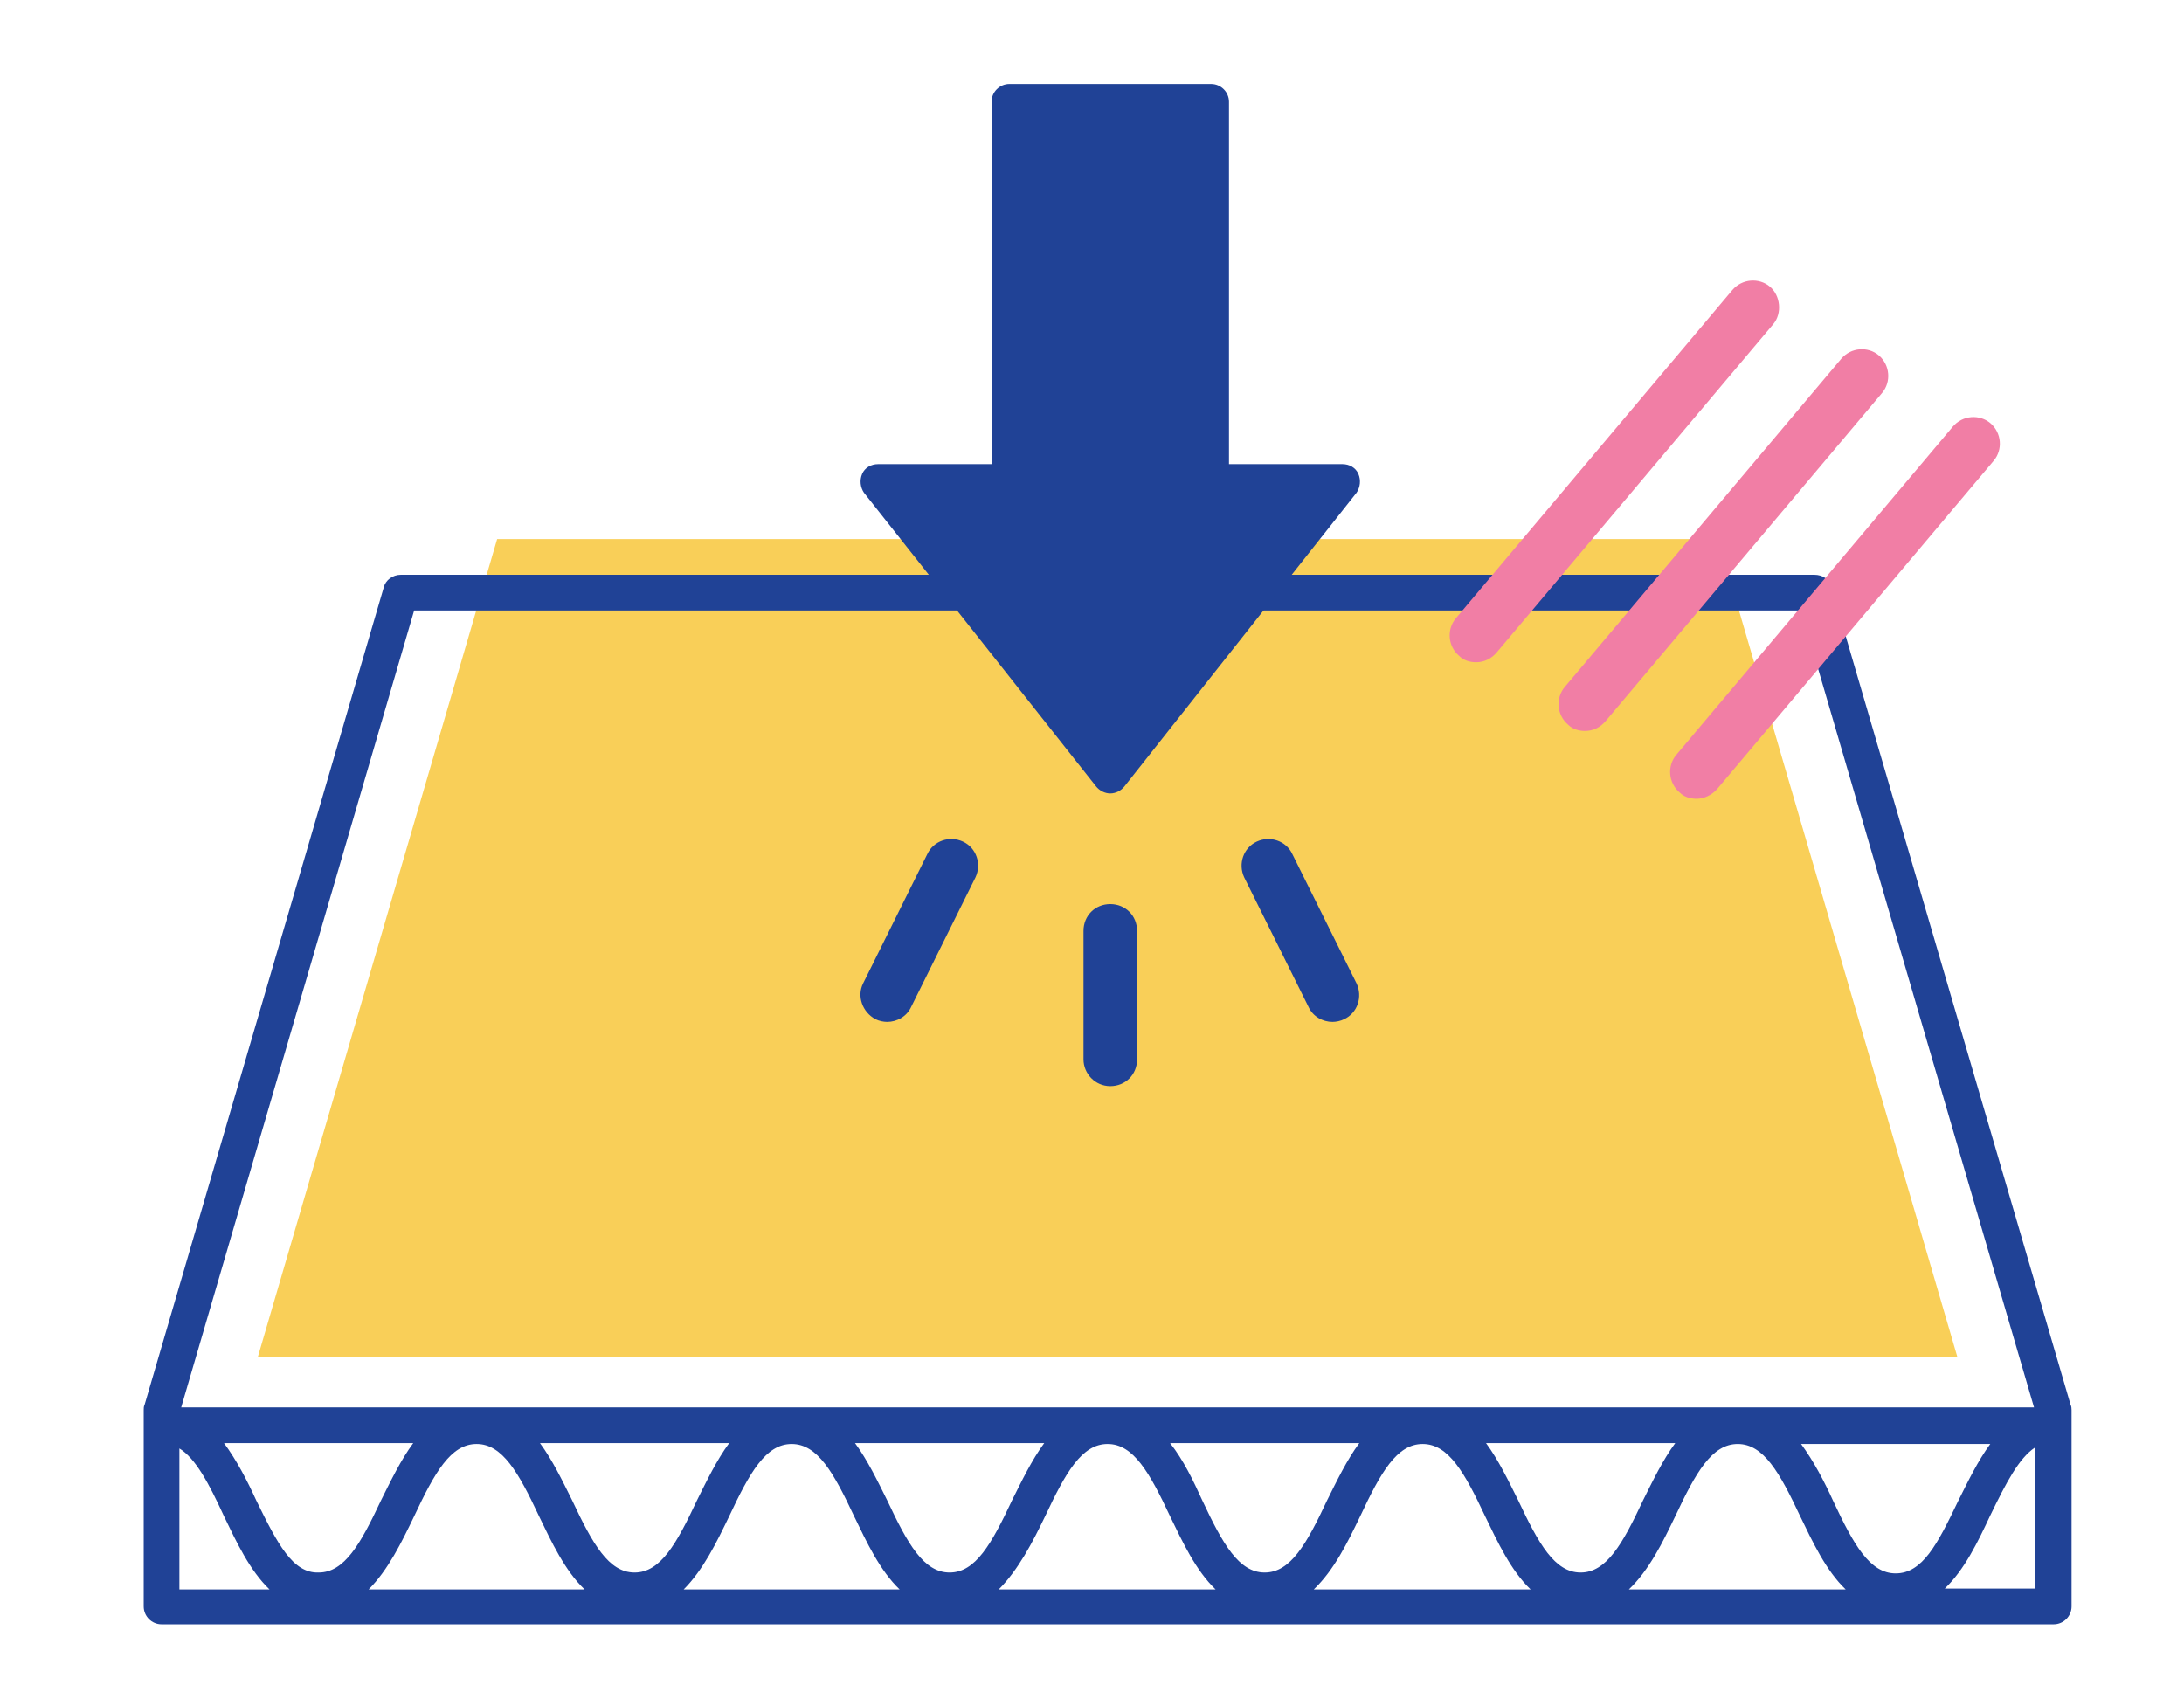<?xml version="1.0" encoding="utf-8"?>
<!-- Generator: Adobe Illustrator 16.0.0, SVG Export Plug-In . SVG Version: 6.00 Build 0)  -->
<!DOCTYPE svg PUBLIC "-//W3C//DTD SVG 1.1//EN" "http://www.w3.org/Graphics/SVG/1.1/DTD/svg11.dtd">
<svg version="1.1" id="Layer_1" xmlns="http://www.w3.org/2000/svg" xmlns:xlink="http://www.w3.org/1999/xlink" x="0px" y="0px"
	 width="140px" height="108px" viewBox="0 0 140 108" enable-background="new 0 0 140 108" xml:space="preserve">
<polygon fill="#F9CF58" points="110.133,34.561 31.867,34.561 16.535,86.967 125.465,86.967 "/>
<g>
	<path fill="#204296" d="M83.873,64.539c0.285,0.63,0.915,0.973,1.545,0.973c0.229,0,0.514-0.057,0.743-0.172
		c0.858-0.4,1.2-1.43,0.801-2.288l-4.119-8.295c-0.399-0.858-1.431-1.202-2.288-0.801c-0.856,0.401-1.201,1.431-0.801,2.289
		L83.873,64.539z"/>
	<path fill="#204296" d="M56.125,65.34c0.229,0.115,0.515,0.172,0.744,0.172c0.629,0,1.259-0.343,1.545-0.973l4.119-8.295
		c0.4-0.858,0.057-1.888-0.801-2.289c-0.858-0.4-1.888-0.057-2.289,0.801l-4.119,8.295C54.923,63.854,55.267,64.883,56.125,65.34z"
		/>
	<path fill="#204296" d="M71.172,69.631c0.973,0,1.717-0.742,1.717-1.716v-8.239c0-0.972-0.744-1.716-1.717-1.716
		s-1.717,0.744-1.717,1.716v8.239C69.455,68.83,70.199,69.631,71.172,69.631z"/>
	<path fill="#204296" d="M132.73,90.057L117.398,37.65c-0.114-0.515-0.572-0.801-1.088-0.801H25.688
		c-0.515,0-0.973,0.343-1.087,0.801L9.269,90.057c-0.057,0.113-0.057,0.229-0.057,0.342v12.588c0,0.631,0.515,1.146,1.145,1.146
		h121.29c0.629,0,1.146-0.515,1.146-1.146V90.398C132.789,90.285,132.789,90.17,132.73,90.057z M16.42,96.178
		c-0.572-1.259-1.259-2.574-2.06-3.662h12.129c-0.801,1.088-1.43,2.403-2.06,3.662c-1.316,2.803-2.346,4.635-4.005,4.635
		C18.766,100.869,17.793,98.98,16.42,96.178z M26.547,97.207c1.315-2.803,2.345-4.634,4.004-4.634c1.659,0,2.689,1.831,4.005,4.634
		c0.801,1.659,1.659,3.49,2.918,4.691H23.629C24.888,100.641,25.746,98.866,26.547,97.207z M34.613,92.516h12.129
		c-0.801,1.088-1.43,2.403-2.06,3.662c-1.316,2.803-2.346,4.635-4.005,4.635c-1.659,0-2.689-1.832-4.005-4.635
		C36.044,94.919,35.415,93.604,34.613,92.516z M46.742,97.207c1.316-2.803,2.346-4.634,4.005-4.634s2.689,1.831,4.005,4.634
		c0.801,1.659,1.659,3.49,2.918,4.691H43.825C45.083,100.641,45.941,98.866,46.742,97.207z M54.809,92.516h12.129
		c-0.801,1.088-1.43,2.403-2.06,3.662c-1.316,2.803-2.346,4.635-4.005,4.635s-2.689-1.832-4.005-4.635
		C56.239,94.919,55.61,93.604,54.809,92.516z M66.995,97.207c1.316-2.803,2.346-4.634,4.005-4.634s2.689,1.831,4.005,4.634
		c0.802,1.659,1.659,3.49,2.918,4.691H64.02C65.279,100.641,66.194,98.866,66.995,97.207z M75.005,92.516h12.129
		c-0.802,1.088-1.431,2.403-2.06,3.662c-1.316,2.803-2.346,4.635-4.006,4.635c-1.658,0-2.688-1.832-4.004-4.635
		C76.492,94.919,75.863,93.604,75.005,92.516z M87.191,97.207c1.313-2.803,2.346-4.634,4.004-4.634c1.66,0,2.688,1.831,4.006,4.634
		c0.801,1.659,1.658,3.49,2.917,4.691H84.216C85.531,100.641,86.391,98.866,87.191,97.207z M95.258,92.516h12.129
		c-0.801,1.088-1.431,2.403-2.06,3.662c-1.315,2.803-2.347,4.635-4.005,4.635c-1.659,0-2.689-1.832-4.006-4.635
		C96.688,94.919,96.059,93.604,95.258,92.516z M107.387,97.207c1.316-2.803,2.346-4.634,4.006-4.634
		c1.658,0,2.688,1.831,4.004,4.634c0.803,1.659,1.658,3.49,2.918,4.691h-13.902C105.729,100.641,106.586,98.866,107.387,97.207z
		 M121.518,100.869c-1.658,0-2.688-1.831-4.004-4.635c-0.572-1.258-1.26-2.574-2.061-3.661h12.129
		c-0.801,1.087-1.43,2.403-2.061,3.661C124.207,98.98,123.234,100.869,121.518,100.869z M26.547,39.138h88.906l14.934,51.09H11.614
		L26.547,39.138z M11.5,92.859c1.03,0.629,1.888,2.229,2.86,4.348c0.801,1.659,1.659,3.49,2.918,4.691H11.5V92.859z
		 M124.664,101.842c1.259-1.201,2.117-2.976,2.918-4.691c1.029-2.115,1.831-3.66,2.861-4.349v9.04H124.664z"/>
</g>
<g>
	<g>
		<path fill="#F17EA5" d="M108.76,51.209c-0.4,0-0.801-0.114-1.087-0.4c-0.743-0.629-0.802-1.716-0.229-2.403l17.736-21.054
			c0.629-0.744,1.717-0.801,2.402-0.229c0.744,0.629,0.801,1.716,0.229,2.403L110.076,50.58
			C109.732,50.98,109.217,51.209,108.76,51.209z M101.607,46.861c-0.4,0-0.801-0.114-1.086-0.4
			c-0.744-0.629-0.801-1.716-0.229-2.403l17.733-21.054c0.631-0.744,1.718-0.801,2.404-0.229c0.741,0.629,0.801,1.716,0.229,2.403
			l-17.734,21.054C102.58,46.632,102.123,46.861,101.607,46.861z M94.629,42.456c-0.4,0-0.801-0.114-1.088-0.4
			c-0.743-0.629-0.801-1.716-0.229-2.403l17.733-21.054c0.63-0.744,1.718-0.801,2.403-0.229c0.688,0.572,0.801,1.716,0.229,2.403
			L95.943,41.827C95.602,42.227,95.143,42.456,94.629,42.456z"/>
	</g>
</g>
<path fill="#204296" d="M87.076,30.384c-0.172-0.401-0.572-0.629-1.029-0.629h-7.266V6.527c0-0.629-0.516-1.144-1.146-1.144h-12.93
	c-0.629,0-1.144,0.515-1.144,1.144v23.228h-7.266c-0.458,0-0.858,0.229-1.03,0.629c-0.171,0.4-0.114,0.858,0.115,1.201
	l14.875,18.823c0.229,0.286,0.572,0.458,0.916,0.458c0.345,0,0.688-0.171,0.915-0.458l14.875-18.823
	C87.191,31.242,87.248,30.785,87.076,30.384z"/>
</svg>
